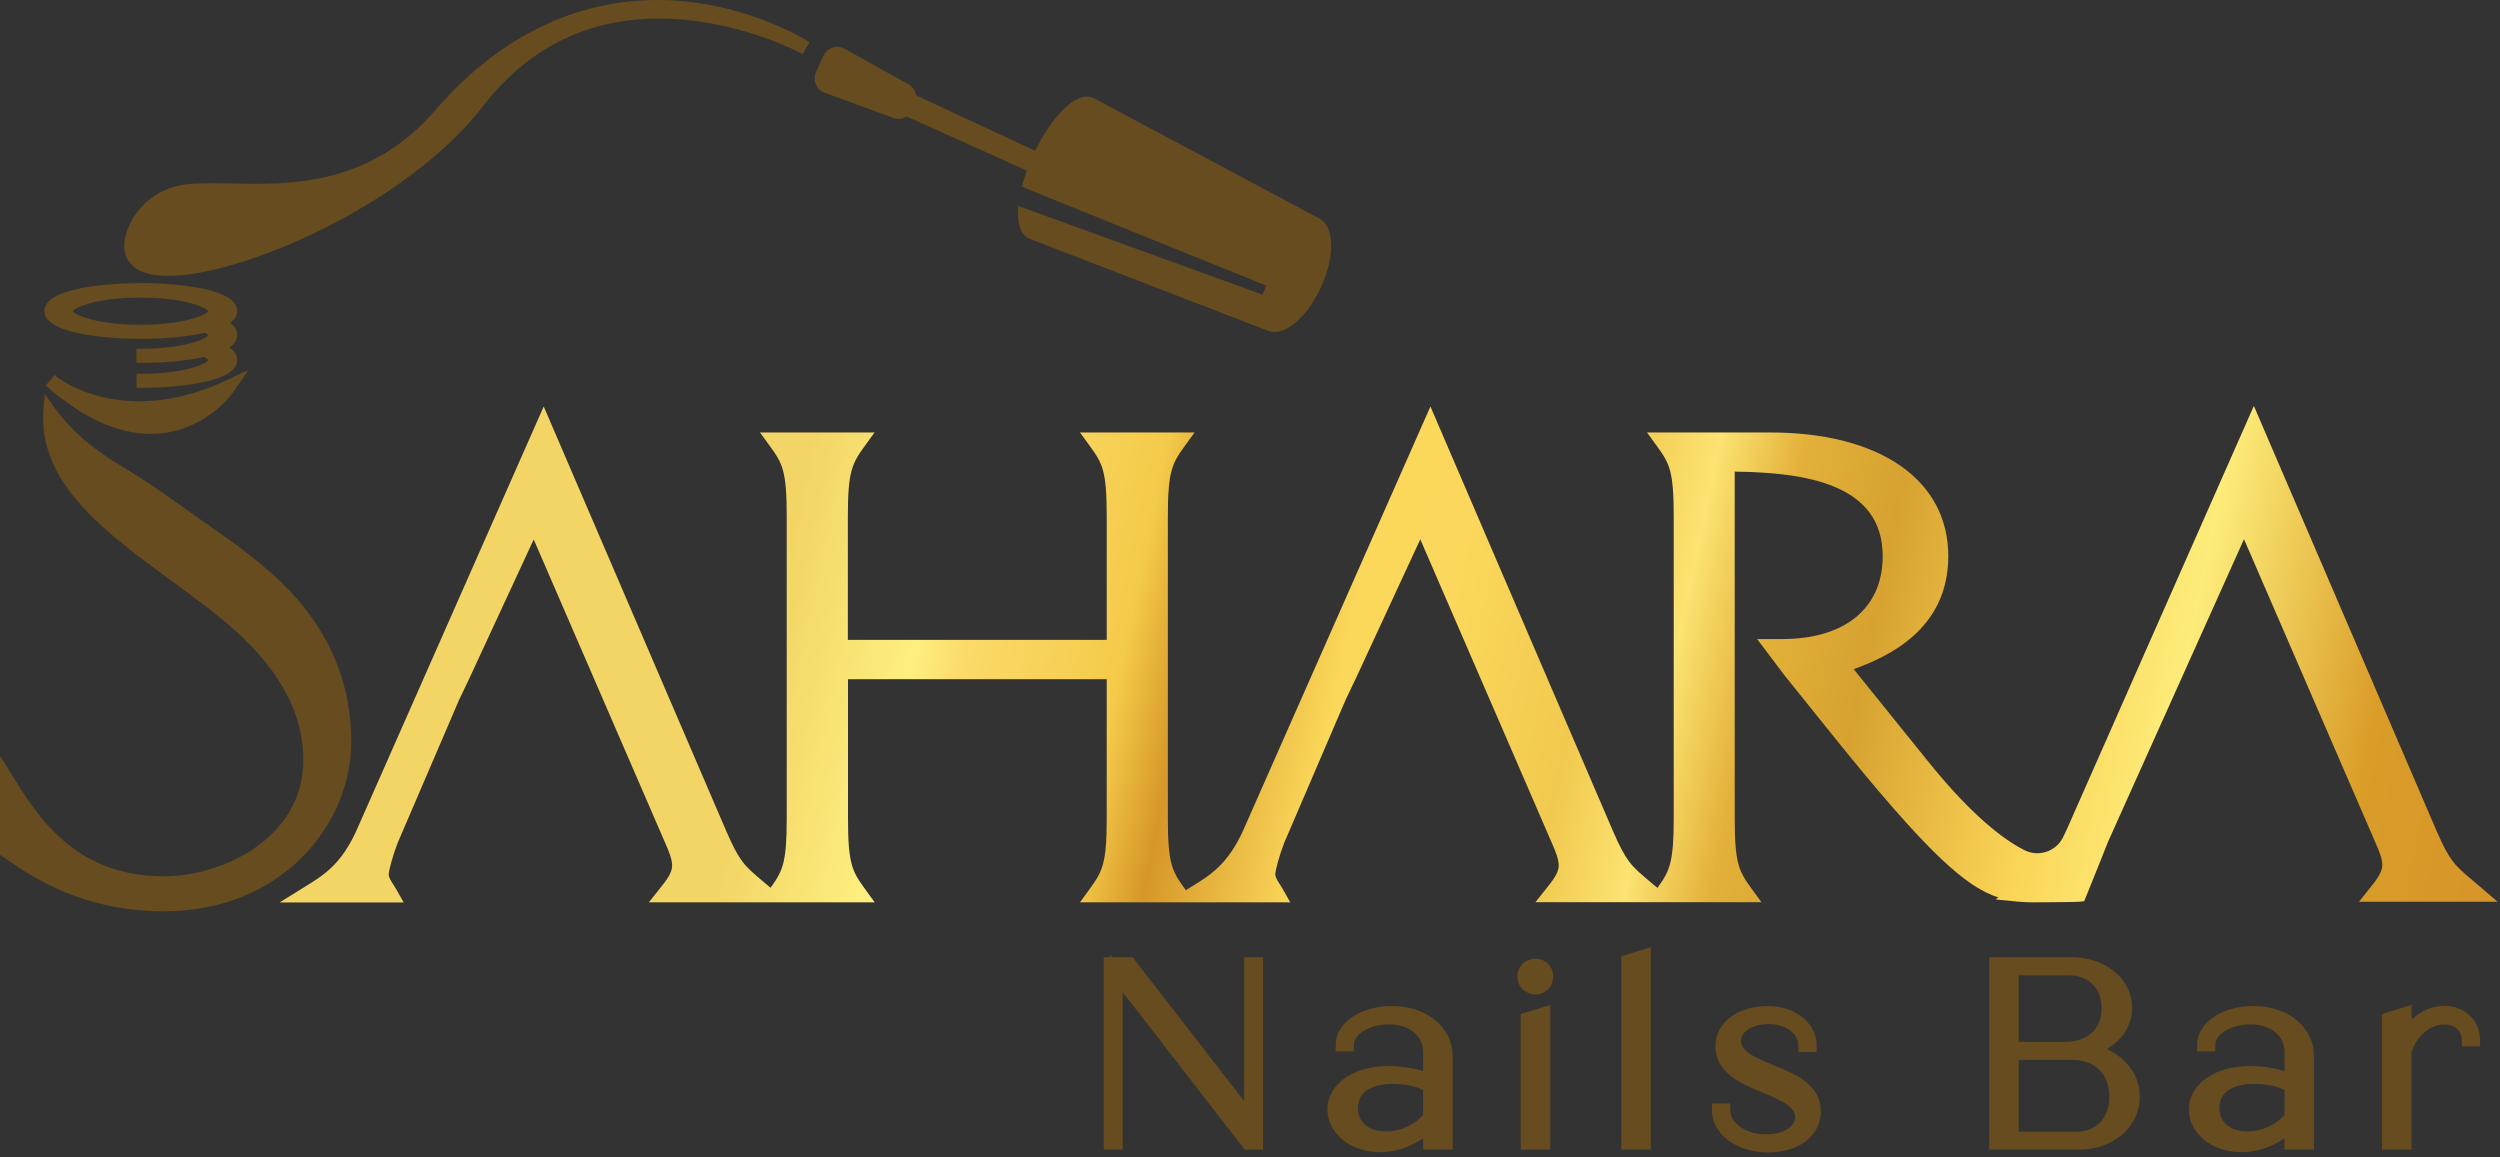 <?xml version="1.0" encoding="UTF-8"?> <svg xmlns="http://www.w3.org/2000/svg" width="175" height="81" viewBox="0 0 175 81" fill="none"><rect x="0" y="0" width="175" height="81" fill="#333333" stroke="none"/><path d="M87.96 67.453V80.023H87.35L78.14 68.133V80.023H77.71V67.453H79.06L87.54 78.393V67.453H87.96Z" fill="#664C1E" stroke="#664C1E" stroke-width="0.901" stroke-miterlimit="10"></path><path d="M101.24 73.953V80.023H100.07V78.673C99.3 79.573 97.9 80.203 96.59 80.203C94.83 80.203 93.37 79.103 93.37 77.673C93.37 76.183 94.93 75.073 97.21 75.073C98.29 75.073 99.49 75.323 100.07 75.663V73.673C100.07 72.293 98.96 71.253 97.23 71.253C95.67 71.253 94.32 72.083 94.32 73.153H93.94C93.94 71.863 95.52 70.873 97.41 70.873C99.67 70.863 101.24 72.193 101.24 73.953ZM100.07 78.193V76.053C99.59 75.673 98.53 75.423 97.5 75.423C95.63 75.423 94.61 76.253 94.61 77.563C94.61 78.803 95.54 79.643 97 79.643C98.22 79.653 99.41 79.073 100.07 78.193Z" fill="#664C1E" stroke="#664C1E" stroke-width="0.901" stroke-miterlimit="10"></path><path d="M106.66 68.353C106.66 67.883 107.02 67.563 107.5 67.563C107.93 67.563 108.27 67.883 108.27 68.353C108.27 68.823 107.93 69.163 107.5 69.163C107.02 69.163 106.66 68.823 106.66 68.353ZM106.9 71.313L108.07 70.953V80.023H106.9V71.313Z" fill="#664C1E" stroke="#664C1E" stroke-width="0.901" stroke-miterlimit="10"></path><path d="M113.94 67.273L115.11 66.913V80.023H113.94V67.273Z" fill="#664C1E" stroke="#664C1E" stroke-width="0.901" stroke-miterlimit="10"></path><path d="M120.28 77.693H120.66C120.66 78.913 122.01 79.853 123.61 79.853C125.12 79.853 126.11 79.133 126.11 78.203C126.11 77.123 124.85 76.603 123.49 76.043C122.14 75.483 120.53 74.783 120.53 73.263C120.53 71.823 121.89 70.873 123.76 70.873C125.43 70.873 126.72 71.883 126.72 73.193H126.34C126.34 72.083 125.24 71.233 123.81 71.233C122.45 71.233 121.42 71.933 121.42 72.853C121.42 73.933 122.71 74.473 124.06 75.013C125.44 75.573 127.01 76.233 127.01 77.783C127.01 79.223 125.72 80.223 123.71 80.223C121.82 80.203 120.28 79.133 120.28 77.693Z" fill="#664C1E" stroke="#664C1E" stroke-width="0.901" stroke-miterlimit="10"></path><path d="M149.34 76.753C149.34 78.623 147.69 80.023 145.55 80.023H139.69V67.453H145.01C147.18 67.453 148.8 68.823 148.8 70.543C148.8 71.943 147.76 73.023 146.23 73.493C148.04 73.863 149.34 75.143 149.34 76.753ZM140.86 67.813V73.383H144.54C146.37 73.383 147.56 72.283 147.56 70.603C147.56 68.913 146.46 67.823 144.81 67.823H140.86V67.813ZM148.1 76.793C148.1 74.923 146.88 73.743 145.08 73.743H140.86V79.673H145.35C147 79.663 148.1 78.513 148.1 76.793Z" fill="#664C1E" stroke="#664C1E" stroke-width="0.901" stroke-miterlimit="10"></path><path d="M161.53 73.953V80.023H160.36V78.673C159.59 79.573 158.19 80.203 156.88 80.203C155.12 80.203 153.67 79.103 153.67 77.673C153.67 76.183 155.23 75.073 157.51 75.073C158.59 75.073 159.79 75.323 160.37 75.663V73.673C160.37 72.293 159.26 71.253 157.53 71.253C155.97 71.253 154.62 72.083 154.62 73.153H154.24C154.24 71.863 155.82 70.873 157.71 70.873C159.97 70.863 161.53 72.193 161.53 73.953ZM160.37 78.193V76.053C159.88 75.673 158.83 75.423 157.8 75.423C155.93 75.423 154.91 76.253 154.91 77.563C154.91 78.803 155.84 79.643 157.3 79.643C158.52 79.653 159.7 79.073 160.37 78.193Z" fill="#664C1E" stroke="#664C1E" stroke-width="0.901" stroke-miterlimit="10"></path><path d="M173.16 72.803H172.78C172.78 71.943 172.1 71.263 171.13 71.263C169.91 71.263 168.81 72.183 168.36 73.543V80.023H167.19V71.313L168.36 70.953V72.803C168.86 71.653 169.92 70.863 171.11 70.863C172.33 70.863 173.16 71.733 173.16 72.803Z" fill="#664C1E" stroke="#664C1E" stroke-width="0.901" stroke-miterlimit="10"></path><path d="M24.59 51.923C24.59 48.093 23.26 44.673 20.64 41.753C18.72 39.623 16.33 37.963 14.02 36.353C13.41 35.923 12.8 35.503 12.22 35.083C10.98 34.183 9.65 33.313 8.28 32.493C6.29 31.303 4.72 29.873 3.61 28.253L3.14 27.563L3.06 28.393C3.03 28.703 3.02 28.993 3.02 29.283C3.02 34.073 7.54 37.393 11.92 40.593C13.16 41.503 14.45 42.453 15.62 43.413C19.4 46.533 21.23 49.743 21.23 53.213C21.23 58.753 15.43 61.343 11.5 61.343C5.2 61.343 2.58 57.073 0.84 54.253L0 52.903V59.843L0.14 59.933C0.27 60.013 0.43 60.123 0.62 60.253C2.15 61.313 5.73 63.793 11.5 63.793C19.69 63.783 24.59 57.753 24.59 51.923Z" fill="#664C1E"></path><path d="M4.05 26.433L3.82 26.243L3.19 26.993L3.42 27.183C5.88 29.293 8.28 30.373 10.55 30.373C10.86 30.373 11.17 30.353 11.48 30.313C14.62 29.893 16.3 27.503 16.37 27.393L17.39 25.903L15.76 26.663C8.61 29.973 4.11 26.483 4.05 26.433Z" fill="#664C1E"></path><path d="M9.84 23.723C11.53 23.723 13.18 23.563 14.37 23.293C14.49 23.373 14.55 23.433 14.58 23.463C14.4 23.753 12.83 24.413 9.85 24.413H9.55V25.403H9.85C11.5 25.403 13.1 25.253 14.29 24.993L14.33 25.013C14.49 25.103 14.56 25.173 14.59 25.213C14.41 25.503 12.84 26.163 9.86 26.163H9.56V27.153H9.86C10.55 27.153 16.61 27.103 16.61 25.203C16.61 24.873 16.42 24.573 16.05 24.323C16.42 24.073 16.61 23.773 16.61 23.443C16.61 23.123 16.44 22.843 16.11 22.603C16.44 22.363 16.61 22.083 16.61 21.763C16.61 19.873 10.55 19.813 9.86 19.813C9.17 19.813 3.11 19.863 3.11 21.763C3.09 23.673 9.15 23.723 9.84 23.723ZM9.84 22.733C6.84 22.733 5.27 22.063 5.1 21.783C5.27 21.493 6.84 20.833 9.84 20.833C12.84 20.833 14.41 21.503 14.58 21.783C14.41 22.063 12.84 22.733 9.84 22.733Z" fill="#664C1E"></path><path d="M9.68 18.883C10.18 19.163 10.89 19.313 11.78 19.313C16.96 19.313 28.49 14.323 33.81 7.433C37.35 2.853 42.13 0.823 48.03 1.393C52.45 1.823 55.89 3.633 55.92 3.653L56.18 3.793L56.67 2.953L56.42 2.803C56.38 2.783 52.84 0.573 47.91 0.093C43.35 -0.357 36.61 0.613 30.45 7.733C25.86 13.043 20.24 12.933 16.13 12.843C14.95 12.823 13.93 12.803 13.05 12.903C11.17 13.113 9.6 14.313 8.94 16.043C8.27 17.773 9.12 18.573 9.68 18.883Z" fill="#664C1E"></path><path d="M57.71 6.483L62.53 8.253C62.84 8.373 63.18 8.333 63.46 8.153L71.88 11.943C71.77 12.243 71.68 12.533 71.6 12.813L71.53 13.073L88.64 19.993L88.37 20.623L71.27 14.413L71.26 14.833C71.24 16.073 71.66 16.533 72.04 16.703L88.7 23.133C88.86 23.203 89.03 23.243 89.22 23.243C89.68 23.243 90.19 23.013 90.71 22.563C91.38 21.993 92 21.113 92.47 20.103C93.48 17.903 93.41 15.793 92.31 15.273L76.53 6.853C75.31 6.293 73.56 8.303 72.46 10.553L64.13 6.673C64.08 6.353 63.89 6.073 63.6 5.903L59.12 3.413C58.86 3.273 58.55 3.243 58.27 3.333C57.99 3.423 57.76 3.633 57.64 3.903L57.12 5.043C57 5.313 56.99 5.623 57.11 5.893C57.2 6.163 57.43 6.383 57.71 6.483Z" fill="#664C1E"></path><path d="M165.74 62.823H174.01L173.39 62.293C173.21 62.133 173.04 61.993 172.88 61.863C171.58 60.763 171.23 60.473 170.27 58.283L157.76 29.163L144.93 58.213C144.84 58.413 144.74 58.613 144.65 58.793C144.07 59.903 142.69 60.353 141.57 59.783C139.58 58.773 137.19 56.563 134.65 53.393L129.26 46.703C131.55 45.883 136.08 44.173 136.08 38.933C136.08 33.773 131.42 30.573 123.91 30.573H115.88L116.23 31.053C117.15 32.313 117.46 32.913 117.46 36.163V57.263C117.46 60.513 117.14 61.113 116.23 62.373L116.08 62.583L115.77 62.323C115.59 62.163 115.42 62.023 115.26 61.893C113.96 60.793 113.61 60.503 112.65 58.313L100.13 29.193L87.29 58.253C86.18 60.703 84.9 61.493 83.67 62.253L82.93 62.713L82.69 62.383C81.77 61.123 81.46 60.523 81.46 57.273V36.173C81.46 32.923 81.78 32.323 82.69 31.063L83.04 30.583H76.2L76.55 31.063C77.47 32.323 77.78 32.923 77.78 36.173V45.103H59.06V36.173C59.06 32.923 59.38 32.323 60.29 31.063L60.64 30.583H53.8L54.15 31.063C55.07 32.323 55.38 32.923 55.38 36.173V57.273C55.38 60.523 55.06 61.123 54.15 62.383L54 62.593L53.7 62.333C53.52 62.173 53.35 62.033 53.19 61.903C51.89 60.803 51.54 60.513 50.58 58.323L38.06 29.203L25.23 58.253C24.12 60.703 22.84 61.493 21.61 62.253L20.64 62.853H27.75L27.49 62.403C27.43 62.303 27.36 62.193 27.3 62.093C27.1 61.783 26.92 61.493 26.92 61.203C26.92 60.863 27.23 59.743 27.57 58.863L31.87 48.853L32.61 47.313L37.37 37.033L46.89 59.003C47.13 59.543 47.36 60.123 47.36 60.603C47.36 61.233 46.91 61.793 46.44 62.383L46.05 62.873H53.8H54.31H60.64L60.29 62.393C59.37 61.133 59.06 60.533 59.06 57.283V47.233H77.78V57.273C77.78 60.523 77.46 61.123 76.55 62.383L76.2 62.863H82.7H83.04H89.81L89.55 62.413C89.49 62.313 89.42 62.203 89.36 62.103C89.16 61.793 88.98 61.503 88.98 61.213C88.98 60.873 89.29 59.753 89.63 58.873L93.93 48.853L94.67 47.313L99.43 37.033L108.95 59.003C109.19 59.543 109.42 60.123 109.42 60.603C109.42 61.233 108.97 61.793 108.5 62.383L108.11 62.873H115.87H116.37H122.71L122.36 62.393C121.44 61.133 121.13 60.533 121.13 57.283V32.723C126.3 32.753 132.1 33.533 132.1 38.943C132.1 42.763 129.36 45.043 124.77 45.043H123.62L125.15 47.073L128.41 51.133C135.5 59.963 138.14 62.173 140.61 62.713L140.55 62.753L141.39 62.833C141.67 62.863 141.96 62.873 142.3 62.873C142.48 62.873 145.22 62.863 145.5 62.833L145.68 62.813L145.75 62.643C145.76 62.613 146.98 59.613 147.28 58.843L157.09 37.013L166.6 58.973C166.84 59.513 167.07 60.093 167.07 60.573C167.07 61.203 166.62 61.763 166.15 62.353L165.74 62.823Z" fill="url(#paint0_linear_3_357)"></path><path d="M142.29 63.163C141.94 63.163 141.64 63.153 141.35 63.123L139.69 62.963L139.89 62.823C137.61 62.083 134.95 59.773 128.16 51.313L124.9 47.253L123 44.733H124.76C129.16 44.733 131.79 42.563 131.79 38.933C131.79 33.843 126.32 33.073 121.43 33.013V57.263C121.43 60.433 121.71 60.973 122.61 62.203L123.3 63.153H107.48L108.26 62.173C108.7 61.623 109.11 61.103 109.11 60.583C109.11 60.153 108.9 59.623 108.67 59.103L99.42 37.753L94.94 47.423L94.2 48.973L89.9 58.983C89.55 59.883 89.27 60.943 89.27 61.203C89.27 61.403 89.43 61.663 89.61 61.933C89.68 62.043 89.75 62.153 89.81 62.263L90.32 63.163H75.6L76.29 62.213C77.18 60.983 77.47 60.443 77.47 57.273V47.543H59.36V57.273C59.36 60.443 59.64 60.983 60.54 62.213L61.23 63.163H45.42L46.2 62.183C46.64 61.633 47.05 61.113 47.05 60.593C47.05 60.163 46.84 59.633 46.61 59.113L37.36 37.763L32.88 47.433L32.14 48.983L27.84 58.993C27.49 59.893 27.21 60.953 27.21 61.213C27.21 61.413 27.37 61.673 27.55 61.943C27.62 62.053 27.69 62.163 27.75 62.273L28.26 63.173H19.57L21.44 62.013C22.64 61.273 23.88 60.503 24.95 58.143L38.06 28.453L50.85 58.203C51.78 60.323 52.09 60.583 53.38 61.673C53.54 61.813 53.71 61.953 53.89 62.103L53.94 62.143C54.8 60.953 55.07 60.383 55.07 57.263V36.163C55.07 32.993 54.79 32.453 53.89 31.223L53.2 30.273H61.22L60.53 31.223C59.64 32.453 59.35 32.993 59.35 36.163V44.793H77.47V36.163C77.47 32.993 77.19 32.453 76.29 31.223L75.6 30.273H83.62L82.93 31.223C82.04 32.453 81.75 32.993 81.75 36.163V57.263C81.75 60.433 82.03 60.973 82.93 62.203L83.01 62.313L83.51 62.003C84.71 61.263 85.95 60.493 87.02 58.133L100.13 28.453L112.92 58.203C113.85 60.323 114.16 60.583 115.45 61.673L115.47 61.693C115.62 61.823 115.78 61.953 115.96 62.103L116.02 62.153C116.88 60.963 117.16 60.393 117.16 57.263V36.163C117.16 32.993 116.88 32.453 115.98 31.223L115.29 30.273H123.91C131.6 30.273 136.38 33.593 136.38 38.933C136.38 44.143 132.02 46.013 129.76 46.843L134.89 53.203C137.4 56.343 139.76 58.523 141.71 59.513C142.68 60.003 143.89 59.623 144.39 58.653C144.48 58.473 144.57 58.293 144.66 58.093L157.77 28.413L170.56 58.163C171.49 60.283 171.8 60.543 173.09 61.633C173.25 61.763 173.41 61.903 173.6 62.063L174.83 63.123H165.13L165.91 62.143C166.35 61.593 166.76 61.073 166.76 60.553C166.76 60.123 166.55 59.593 166.32 59.073L157.08 37.743L147.55 58.953C147.29 59.623 146.33 62.013 146.04 62.723L145.89 63.083L145.53 63.123C145.2 63.153 142.32 63.163 142.29 63.163ZM141.02 62.483L141.41 62.523C141.68 62.553 141.96 62.563 142.29 62.563C142.66 62.563 145.22 62.553 145.46 62.523C145.68 61.993 146.71 59.423 146.98 58.723L157.08 36.253L166.86 58.833C167.11 59.403 167.35 60.013 167.35 60.553C167.35 61.293 166.85 61.913 166.37 62.523H173.2C173.02 62.363 172.85 62.223 172.69 62.093C171.38 60.983 170.99 60.653 170 58.403L157.76 29.923L145.21 58.343C145.11 58.553 145.02 58.753 144.92 58.933C144.27 60.193 142.7 60.693 141.43 60.053C139.4 59.023 136.97 56.783 134.41 53.583L128.75 46.573L129.15 46.433C131.3 45.663 135.77 44.063 135.77 38.943C135.77 33.973 131.22 30.883 123.9 30.883H116.46C117.44 32.223 117.75 32.933 117.75 36.173V57.273C117.75 60.513 117.43 61.223 116.46 62.563H122.12C121.14 61.223 120.83 60.513 120.83 57.273V32.413H121.13C125.97 32.443 132.39 33.143 132.39 38.933C132.39 42.943 129.54 45.333 124.76 45.333H124.21L125.38 46.873L128.64 50.923C135.92 59.993 138.4 61.903 140.67 62.393L141.02 62.483ZM108.72 62.563H115.55C115.38 62.413 115.22 62.283 115.07 62.153C113.74 61.033 113.34 60.693 112.35 58.443L100.11 29.953L87.56 58.373C86.41 60.913 85.09 61.723 83.82 62.513L83.74 62.563H89.28C89.22 62.463 89.16 62.363 89.1 62.263C88.89 61.933 88.67 61.583 88.67 61.213C88.67 60.793 89.02 59.603 89.34 58.763L93.65 48.733L94.4 47.183L99.44 36.293L109.22 58.873C109.47 59.443 109.71 60.053 109.71 60.593C109.71 61.333 109.21 61.963 108.72 62.563ZM76.78 62.563H82.44C81.46 61.223 81.15 60.513 81.15 57.273V36.173C81.15 32.933 81.47 32.223 82.44 30.883H76.78C77.76 32.223 78.07 32.933 78.07 36.173V45.403H58.75V36.173C58.75 32.933 59.07 32.223 60.04 30.883H54.38C55.36 32.223 55.67 32.933 55.67 36.173V57.273C55.67 60.513 55.35 61.223 54.38 62.563H60.04C59.06 61.223 58.75 60.513 58.75 57.273V46.933H78.07V57.273C78.07 60.513 77.76 61.223 76.78 62.563ZM46.67 62.563H53.5C53.32 62.413 53.16 62.273 53.01 62.143C51.69 61.023 51.29 60.693 50.31 58.443L38.06 29.953L25.51 58.373C24.36 60.913 23.05 61.723 21.77 62.513L21.69 62.563H27.23C27.17 62.463 27.11 62.363 27.05 62.263C26.84 61.933 26.62 61.583 26.62 61.213C26.62 60.793 26.97 59.603 27.29 58.763L31.6 48.733L32.35 47.183L37.39 36.293L47.17 58.873C47.42 59.443 47.66 60.053 47.66 60.593C47.65 61.333 47.15 61.963 46.67 62.563Z" fill="url(#paint1_linear_3_357)"></path><defs><linearGradient id="paint0_linear_3_357" x1="20.719" y1="31.757" x2="175.471" y2="63.978" gradientUnits="userSpaceOnUse"><stop stop-color="#F2D565"></stop><stop offset="0.033" stop-color="#F2D565"></stop><stop offset="0.107" stop-color="#F2D565"></stop><stop offset="0.222" stop-color="#F2D565"></stop><stop offset="0.286" stop-color="#FDEF7F"></stop><stop offset="0.309" stop-color="#FBDA69"></stop><stop offset="0.377" stop-color="#F4CA49"></stop><stop offset="0.407" stop-color="#D69728"></stop><stop offset="0.473" stop-color="#FBD85A"></stop><stop offset="0.514" stop-color="#FBD85B"></stop><stop offset="0.577" stop-color="#F1C94E"></stop><stop offset="0.616" stop-color="#FCE372"></stop><stop offset="0.653" stop-color="#E3B139"></stop><stop offset="0.699" stop-color="#D7A230"></stop><stop offset="0.782" stop-color="#FAD456"></stop><stop offset="0.838" stop-color="#FDEC7A"></stop><stop offset="0.925" stop-color="#DA9D28"></stop><stop offset="1" stop-color="#D59429"></stop></linearGradient><linearGradient id="paint1_linear_3_357" x1="20.742" y1="31.646" x2="175.495" y2="63.866" gradientUnits="userSpaceOnUse"><stop stop-color="#F2D565"></stop><stop offset="0.033" stop-color="#F2D565"></stop><stop offset="0.107" stop-color="#F2D565"></stop><stop offset="0.222" stop-color="#F2D565"></stop><stop offset="0.286" stop-color="#FDEF7F"></stop><stop offset="0.309" stop-color="#FBDA69"></stop><stop offset="0.377" stop-color="#F4CA49"></stop><stop offset="0.407" stop-color="#D69728"></stop><stop offset="0.473" stop-color="#FBD85A"></stop><stop offset="0.514" stop-color="#FBD85B"></stop><stop offset="0.577" stop-color="#F1C94E"></stop><stop offset="0.616" stop-color="#FCE372"></stop><stop offset="0.653" stop-color="#E3B139"></stop><stop offset="0.699" stop-color="#D7A230"></stop><stop offset="0.782" stop-color="#FAD456"></stop><stop offset="0.838" stop-color="#FDEC7A"></stop><stop offset="0.925" stop-color="#DA9D28"></stop><stop offset="1" stop-color="#D59429"></stop></linearGradient></defs></svg> 